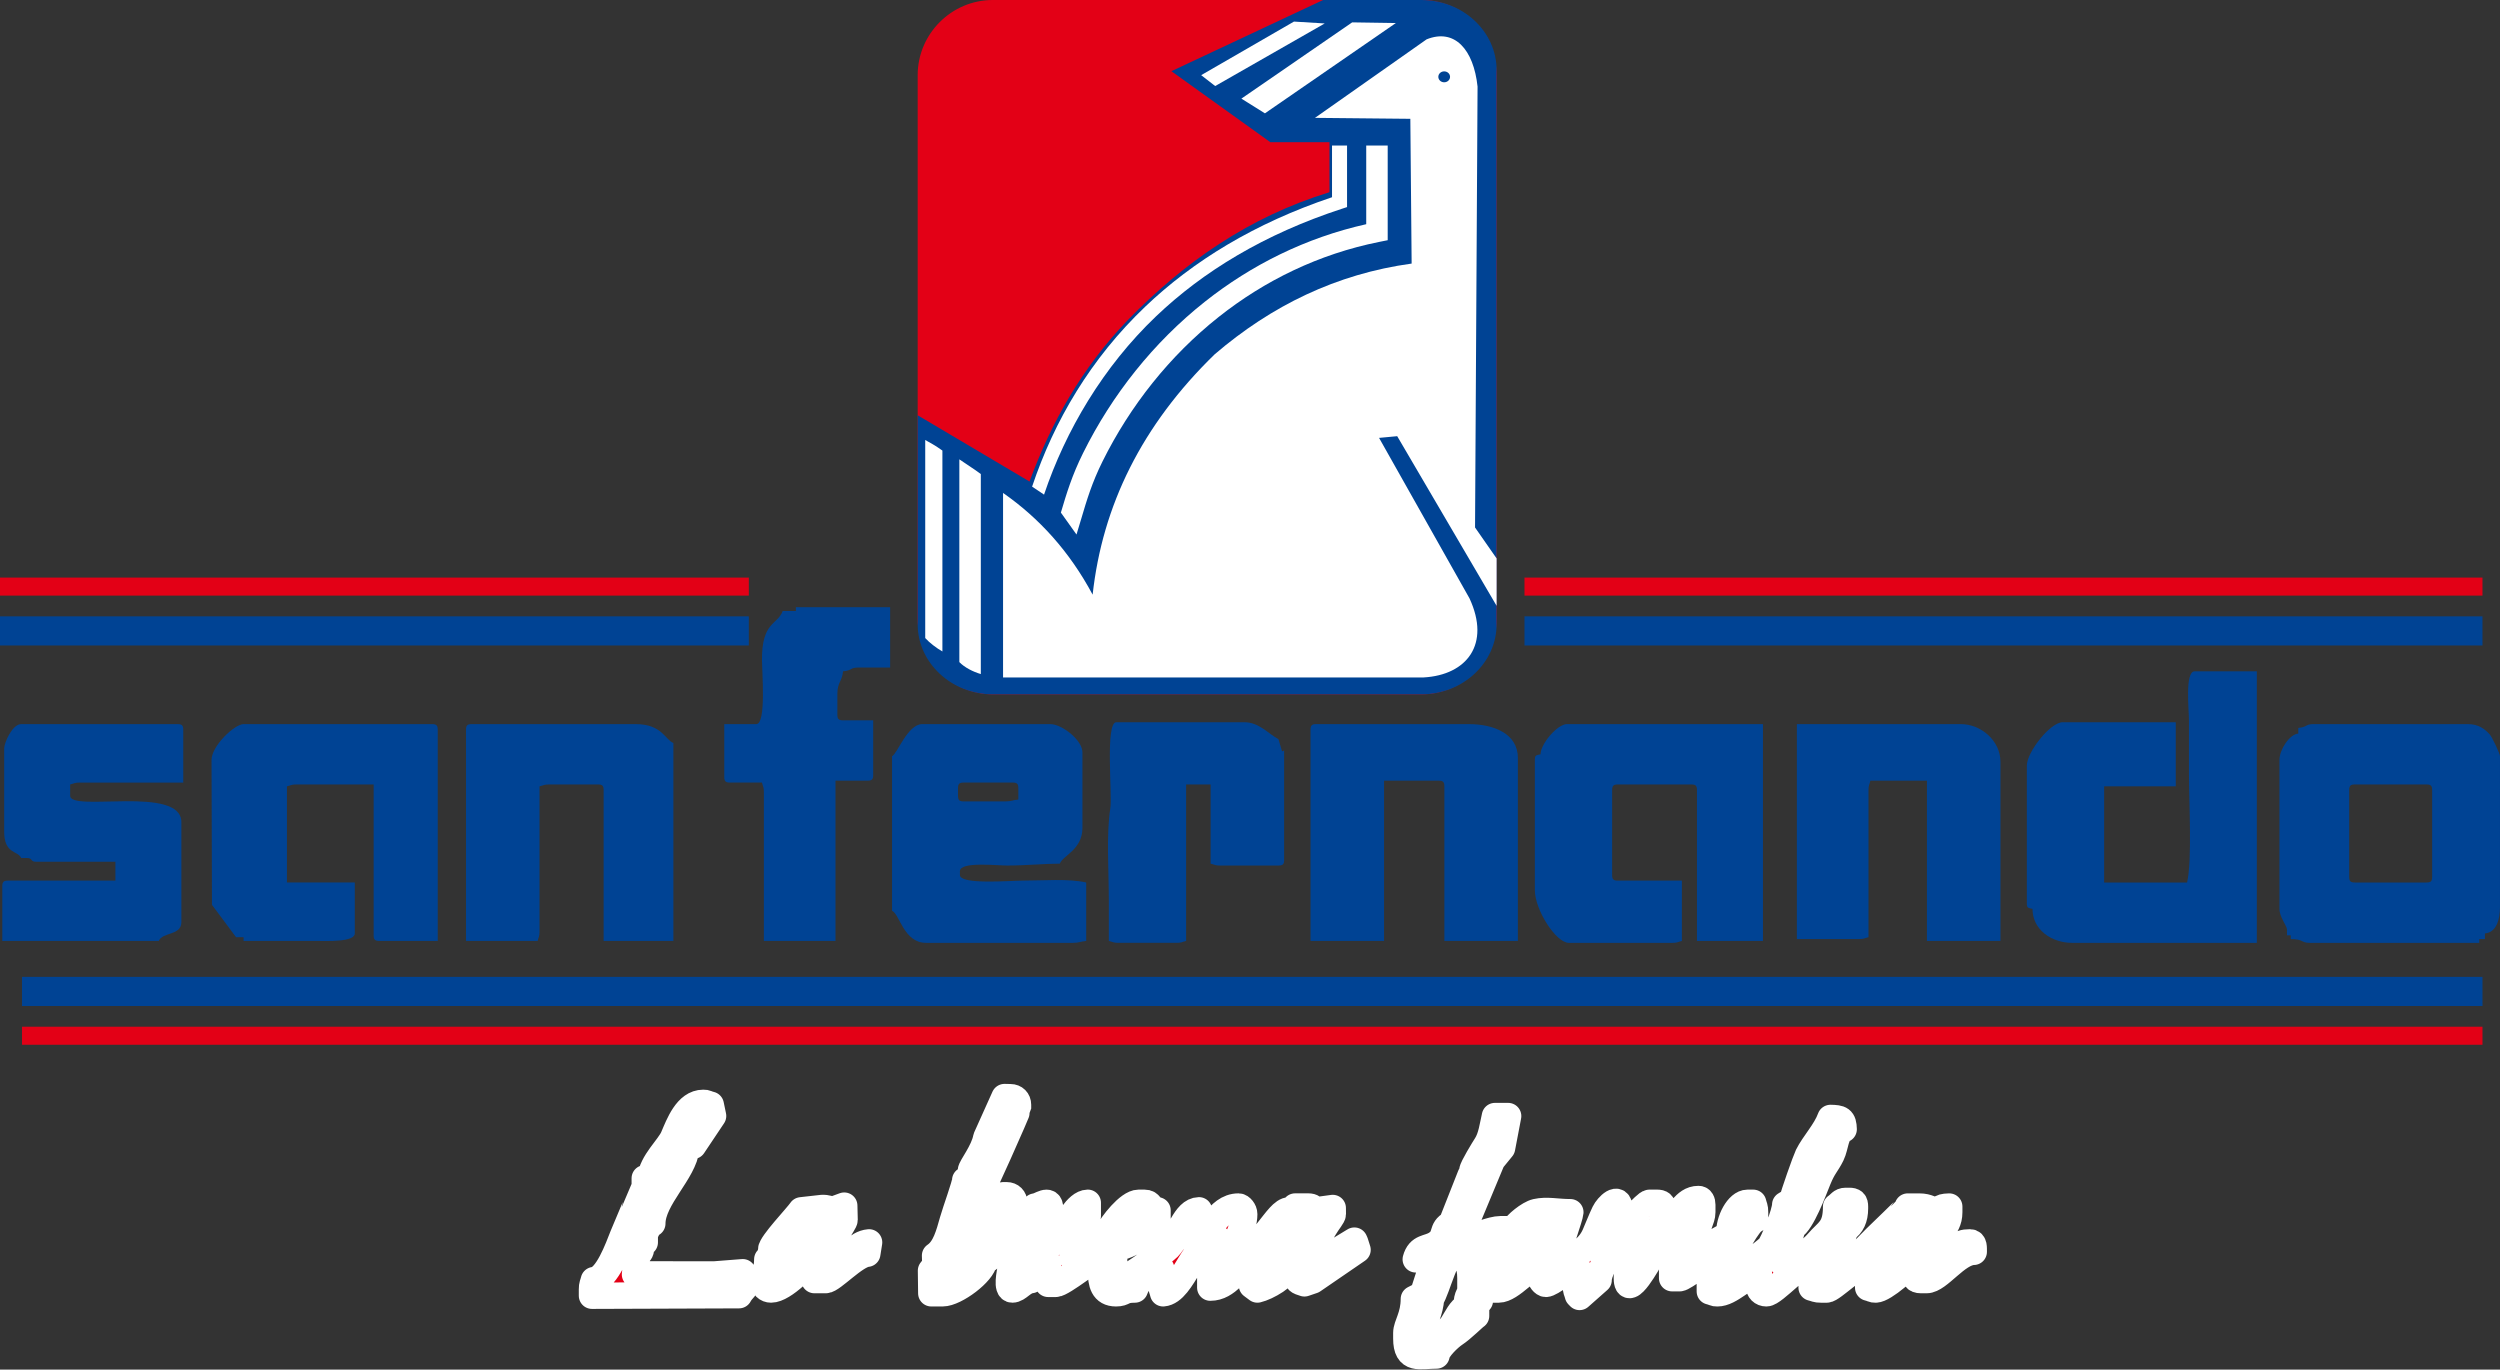 <?xml version="1.0" encoding="UTF-8" standalone="no"?>
<svg
   version="1.1"
   width="375.958"
   height="205.964"
   id="svg59"
   viewBox="0 0 375.958 205.964"
   sodipodi:docname="85901e3f99415470d4c37543a6900bf5.cdr"
   xmlns:inkscape="http://www.inkscape.org/namespaces/inkscape"
   xmlns:sodipodi="http://sodipodi.sourceforge.net/DTD/sodipodi-0.dtd"
   xmlns="http://www.w3.org/2000/svg"
   xmlns:svg="http://www.w3.org/2000/svg">
  <rect x="0" y="0" width="375.958" height="205.964" fill="#333333" stroke="none"/>
  <defs
     id="defs63" />
  <sodipodi:namedview
     id="namedview61"
     pagecolor="#ffffff"
     bordercolor="#666666"
     borderopacity="1.0"
     inkscape:pageshadow="2"
     inkscape:pageopacity="0.0"
     inkscape:pagecheckerboard="0" />
  <g
     id="Layer1000"
     transform="translate(-109.659,-318.975)">
    <g
       id="Layer1001">
      <path
         d="m 438.559,451.688 h -12.473 v -14.461 h 10.772 v -9.64 H 419.849 c -1.857,0 -5.386,4.478 -5.386,6.521 v 20.699 c 0,0.784 0.219,0.682 0.851,0.851 0,3.13 2.848,5.104 5.953,5.104 h 27.781 v -40.831 h -9.355 c -1.485,0 -0.851,5.771 -0.851,7.372 0,2.741 0,5.482 0,8.223 0,4.215 0.496,12.815 -0.283,16.162 z"
         style="fill:#004394;fill-rule:evenodd"
         id="path2" />
      <path
         d="m 179.74,428.721 v 31.757 h 10.772 c 0.148,-0.636 0.283,-0.652 0.283,-1.418 v -21.833 c 0.636,-0.148 0.652,-0.283 1.417,-0.283 h 7.371 c 0.653,0 0.851,0.197 0.851,0.851 v 22.684 h 10.489 v -29.772 c -1.216,-0.44 -1.69,-2.836 -5.67,-2.836 h -24.663 c -0.653,0 -0.851,0.197 -0.851,0.851 z"
         style="fill:#004394;fill-rule:evenodd"
         id="path4" />
      <path
         d="m 110.287,431.557 v 12.476 c 0,3.438 2.094,2.837 2.551,3.97 h 0.851 c 0.985,0 0.433,0.567 1.417,0.567 h 11.906 v 2.836 H 110.854 c -0.653,0 -0.85,0.197 -0.85,0.851 v 8.223 h 23.529 c 0.557,-1.379 3.402,-0.773 3.402,-2.836 v -15.028 c 0,-5.61 -16.725,-1.466 -16.725,-3.97 v -1.701 c 0.636,-0.148 0.652,-0.283 1.417,-0.283 h 15.592 v -7.939 c 0,-0.653 -0.197,-0.851 -0.851,-0.851 h -23.529 c -1.321,0 -2.551,2.771 -2.551,3.686 z"
         style="fill:#004394;fill-rule:evenodd"
         id="path6" />
      <path
         d="m 390.65,437.795 c 0,-0.766 0.135,-0.782 0.283,-1.418 h 8.505 v 24.101 h 11.056 v -26.937 c 0,-3.201 -2.953,-5.671 -5.953,-5.671 h -24.663 v 32.324 h 9.355 c 0.766,0 0.782,-0.136 1.417,-0.284 z"
         style="fill:#004394;fill-rule:evenodd"
         id="path8" />
      <path
         d="m 276.407,454.24 v 6.238 c 0.636,0.148 0.652,0.283 1.417,0.283 h 8.788 c 0.766,0 0.782,-0.135 1.417,-0.283 v -23.534 h 3.685 v 11.909 c 0.636,0.148 0.652,0.284 1.417,0.284 h 8.788 c 0.653,0 0.851,-0.197 0.851,-0.851 v -16.446 l -0.314,0.125 -0.537,-1.826 c -1.473,-0.779 -2.92,-2.552 -5.103,-2.552 h -19.277 c -1.712,0 -0.584,10.901 -0.911,12.983 -0.615,3.916 -0.223,9.258 -0.223,13.671 z"
         style="fill:#004394;fill-rule:evenodd"
         id="path10" />
      <path
         d="m 306.74,428.721 v 31.757 h 11.056 v -24.101 h 8.221 c 0.653,0 0.851,0.197 0.851,0.851 v 23.251 h 11.056 v -27.504 c 0,-3.717 -3.705,-5.104 -7.37,-5.104 h -22.962 c -0.653,0 -0.85,0.197 -0.85,0.851 z"
         style="fill:#004394;fill-rule:evenodd"
         id="path12" />
      <path
         d="m 229.349,410.858 h -1.984 c -0.767,2.119 -3.149,1.549 -3.121,7.369 0.008,1.792 0.662,9.643 -0.848,9.643 h -4.819 v 7.939 c 0,0.653 0.197,0.851 0.851,0.851 h 4.819 c 0.148,0.636 0.284,0.652 0.284,1.418 v 22.4 h 10.772 v -24.101 h 4.819 c 0.653,0 0.85,-0.197 0.85,-0.851 v -8.223 h -4.536 c -0.653,0 -0.85,-0.197 -0.85,-0.851 v -3.119 c 0,-1.772 0.726,-1.904 0.85,-3.402 1.393,-0.116 1.039,-0.567 2.268,-0.567 h 4.819 v -9.073 h -14.174 z"
         style="fill:#004394;fill-rule:evenodd"
         id="path14" />
      <path
         d="m 141.47,433.258 0.064,21.787 3.621,4.866 h 1.134 v 0.567 h 11.056 c 1.446,0 5.67,0.2 5.67,-1.134 v -7.656 h -10.205 v -14.461 c 0.636,-0.148 0.652,-0.283 1.417,-0.283 h 11.623 v 22.684 c 0,0.653 0.197,0.851 0.85,0.851 h 8.788 v -31.757 c 0,-0.653 -0.197,-0.851 -0.85,-0.851 h -28.348 c -1.341,0 -4.819,3.266 -4.819,5.387 z"
         style="fill:#004394;fill-rule:evenodd"
         id="path16" />
      <path
         d="m 462.938,437.795 c 0,-0.653 0.197,-0.851 0.851,-0.851 h 10.772 c 0.653,0 0.851,0.197 0.851,0.851 v 13.043 c 0,0.653 -0.197,0.851 -0.851,0.851 h -10.772 c -0.653,0 -0.851,-0.197 -0.851,-0.851 z m -7.654,-9.357 v 0.851 c -1.329,0.111 -2.835,2.428 -2.835,3.97 v 22.4 c 0,1.242 1.134,2.523 1.134,3.119 v 0.851 h 0.567 v 0.567 c 1.946,0 1.512,0.567 2.835,0.567 h 25.513 v -0.567 h 0.85 v -0.851 c 1.721,-0.143 2.268,-2.09 2.268,-3.97 V 432.691 c 0,-0.379 -1.198,-2.894 -1.545,-3.275 -0.797,-0.876 -1.738,-1.545 -3.274,-1.545 H 457.552 c -1.229,0 -0.875,0.451 -2.268,0.567 z"
         style="fill:#004394;fill-rule:evenodd"
         id="path18" />
      <path
         d="m 262.8,439.212 c -0.887,0.074 -1.007,0.284 -1.984,0.284 h -6.237 c -0.653,0 -0.851,-0.197 -0.851,-0.851 v -1.134 c 0,-0.653 0.197,-0.851 0.851,-0.851 h 7.37 c 0.653,0 0.85,0.197 0.85,0.851 z m -18.993,-6.521 v 23.251 c 1.139,0.46 1.741,4.82 5.103,4.82 h 22.112 c 0.977,0 1.098,-0.21 1.984,-0.283 v -8.79 c -2.634,-0.614 -6.53,-0.283 -9.638,-0.283 -1.769,0 -9.355,0.659 -9.355,-0.851 v -0.567 c 0,-1.481 5.51,-0.851 7.087,-0.851 2.814,0 5.625,-0.284 7.938,-0.284 0.446,-1.232 3.402,-2.086 3.402,-5.387 V 432.124 c 0,-1.871 -3.109,-4.253 -4.819,-4.253 h -19.277 c -2.205,0 -3.764,4.509 -4.536,4.82 z"
         style="fill:#004394;fill-rule:evenodd"
         id="path20" />
      <path
         d="m 352.097,437.795 c 0,-0.653 0.197,-0.851 0.851,-0.851 h 11.056 c 0.653,0 0.85,0.197 0.85,0.851 v 22.684 h 9.922 v -32.608 h -29.482 c -1.432,0 -3.933,2.945 -3.969,4.537 -0.632,0.169 -0.851,0.066 -0.851,0.851 v 19.565 c 0,2.986 3.178,7.939 5.103,7.939 h 15.591 c 0.766,0 0.782,-0.135 1.417,-0.283 v -9.073 h -9.638 c -0.653,0 -0.851,-0.197 -0.851,-0.851 z"
         style="fill:#004394;fill-rule:evenodd"
         id="path22" />
    </g>
    <path
       d="m 252.544,510.345 0.263,-2.595 1.438,-0.523 c 0.119,-1.434 3.001,-4.033 3.113,-5.139 l 1.99,-0.249 v 1.701 c 0,2.301 -4.066,6.744 -6.804,6.805 z m 5.427,-20.27 c -0.373,2.067 -2.308,4.418 -2.308,4.958 l -0.02,1.081 -0.83,0.337 c -0.015,0.679 -1.448,4.587 -1.869,6.07 -0.595,2.099 -1.139,4.249 -2.667,5.272 l 0.041,1.452 -0.651,0.815 0.043,3.404 h 1.701 c 1.928,0 6.098,-3.149 6.237,-4.82 1.417,-0.33 4.536,-5.251 4.536,-6.805 v -1.985 c 0,-0.664 -0.47,-1.134 -1.134,-1.134 h -0.567 c -0.693,0 -3.187,1.854 -3.969,2.268 v -1.418 c 0.501,-0.748 6.237,-13.553 6.237,-13.894 v -0.567 c 0,-0.664 -0.47,-1.134 -1.134,-1.134 l -0.895,-0.02 z m 72.247,25.373 c -0.895,0.361 -1.553,1.825 -2.116,2.704 -0.599,0.936 -2.217,2.124 -2.42,2.683 h -1.984 v -2.268 c 0,-0.486 1.134,-2.611 1.134,-4.253 1.003,-1.498 2.235,-7.372 3.969,-7.372 h 0.851 c 0.407,1.749 1.134,1.967 1.134,4.253 v 1.418 c 0,1.323 -0.567,0.889 -0.567,2.835 z m 62.366,-5.104 v -1.134 c 0,-2.439 2.539,-6.805 5.103,-6.805 h 1.984 c 0,2.729 -1.567,3.034 -2.769,4.602 -0.658,0.858 -3.011,3.308 -4.317,3.337 z m -53.861,-6.805 c 1.402,-0.117 1.212,-0.851 3.118,-0.851 h 1.134 c -0.076,3.422 -4.136,4.918 -4.819,6.805 h -1.417 v -1.418 c 0,-1.599 1.857,-3.007 1.984,-4.537 z m -7.654,-8.506 v 0.851 l -0.275,-0.117 -2.843,7.206 c -1.706,0.903 -0.609,1.938 -2.327,3.06 -1.187,0.775 -2.539,0.379 -3.059,2.327 l 2.747,0.066 -1.673,5.194 -1.357,0.694 c 0,2.629 -1.134,3.915 -1.134,5.104 v 0.851 c 0,3.397 1.986,2.552 4.536,2.552 0.081,-0.978 1.951,-2.733 2.72,-3.234 1.171,-0.763 3.036,-2.649 3.233,-2.72 v -1.134 c 0,-0.636 0.224,-0.623 0.567,-1.134 v -1.134 c 0.343,-0.512 0.567,-0.498 0.567,-1.134 v -2.552 c 0,-1.771 -0.726,-1.904 -0.832,-3.329 l 3.1,-0.641 v 1.134 c 0,1.798 -1.134,0.92 -1.134,3.403 v 1.134 c 0,0.766 0.135,0.782 0.283,1.418 h 0.851 c 1.863,0 4.639,-3.543 6.237,-3.97 v 1.985 c 0,0.548 0.505,1.134 0.851,1.134 0.857,0 3.13,-2.231 4.853,-2.263 l -0.318,2.547 c -0.088,0.587 0.139,0.798 0.283,1.418 l 0.254,0.263 2.864,-2.532 c 0,-2.371 4.412,-7.656 5.386,-7.656 h 0.85 c 0,3.758 -1.984,6.05 -1.984,7.089 v 0.283 c 0,3.451 3.431,-2.868 3.517,-3.004 0.968,-1.528 2.35,-3.607 4.304,-4.059 l -1.017,5.929 v 1.134 h 1.134 c 0.602,0 4.421,-2.946 5.103,-3.402 0,1.946 -0.567,1.513 -0.567,2.836 v 2.552 c 0.76,0.182 0.534,0.284 1.134,0.284 1.965,0 4.011,-2.524 6.237,-3.119 v 1.985 c 0,0.664 0.47,1.134 1.134,1.134 1.175,0 5.299,-4.877 7.371,-5.104 -0.043,1.933 -0.567,0.885 -0.567,1.985 v 2.268 c 0.636,0.148 0.652,0.283 1.417,0.283 h 0.85 c 0.847,0 4.483,-3.778 6.237,-3.97 v 3.686 c 0.76,0.182 0.534,0.283 1.134,0.283 1.243,0 5.065,-3.366 5.386,-4.253 1.454,1.065 -0.403,2.835 1.417,2.835 h 0.851 c 1.842,0 4.556,-4.197 7.087,-4.253 -0.014,-0.625 0.087,-1.418 -0.567,-1.418 -2.032,0 -1.469,0.85 -2.492,1.477 -0.506,0.31 -2.246,1.016 -2.894,1.359 0,-4.693 2.268,-4.643 2.268,-7.372 v -0.851 c -1.763,0.039 -1.146,0.567 -1.701,0.567 -1.194,0 -1.355,-0.567 -2.835,-0.567 h -1.701 c -0.046,0.114 -4.354,4.287 -4.868,4.771 -0.957,0.9 -3.869,4.302 -5.337,4.302 h -0.851 v -1.985 l 0.29,0.131 1.411,-3.817 c 0.916,-0.613 1.417,-1.6 1.417,-3.119 v -0.283 c 0,-0.653 -0.197,-0.851 -0.851,-0.851 h -0.567 c -0.681,0 -0.833,0.459 -1.417,0.851 0,3.405 -1.256,3.641 -2.786,5.437 -0.865,1.015 -3.348,3.03 -5.35,3.001 l 1.616,-5.318 c 1.357,-0.719 3.107,-5.46 3.825,-7.232 0.77,-1.898 1.282,-2.197 2.005,-3.665 0.638,-1.296 0.561,-3.337 1.824,-3.847 -0.035,-1.554 -0.476,-1.668 -1.984,-1.701 -0.735,2.031 -2.495,3.828 -3.408,5.664 -0.297,0.598 -2.261,6.121 -2.321,6.729 l -1.075,0.649 c 0,1.182 -1.823,5.804 -2.388,6.401 -0.707,0.747 -4.452,3.498 -5.55,3.523 v -2.268 c 0,-0.511 2.446,-5.132 3.402,-5.387 v -1.134 c 0,-0.766 -0.135,-0.782 -0.283,-1.418 h -0.85 c -1.419,0 -2.835,2.658 -2.738,4.709 l -4.754,2.668 -0.162,-0.289 v -1.701 c 0,-2.003 0.85,-2.802 0.85,-3.97 v -1.134 c 0,-0.464 -0.17,-0.851 -0.567,-0.851 -2.287,0 -2.624,2.653 -4.819,2.835 v 0.851 h -0.567 v -2.268 c 0,-0.653 -0.197,-0.851 -0.85,-0.851 h -1.134 c -0.633,0 -3.628,3.859 -5.103,4.253 0.111,-1.329 0.567,-1.402 0.567,-2.835 v -0.567 c 0,-2.108 -1.772,-0.35 -2.23,0.605 -0.529,1.103 -0.976,2.277 -1.452,3.368 -0.912,2.088 -2.969,3.403 -5.389,3.967 v -1.701 c 0,-0.419 1.636,-4.891 1.701,-5.671 -2.028,0 -3.488,-0.401 -5.137,-0.034 -1.094,0.243 -3.084,1.884 -3.368,2.586 h -1.984 c -1.364,0 -3.893,1.134 -4.252,1.134 h -1.417 l -0.343,-0.144 4.737,-11.37 1.494,-1.827 0.915,-4.806 h -1.984 c -0.352,1.513 -0.529,3.15 -1.305,4.366 -0.366,0.574 -2.097,3.392 -2.097,3.857 z m -102.053,10.208 c 0.094,-1.128 1.685,-2.552 2.835,-2.552 h 1.701 c -0.197,2.37 -4.299,6.855 -6.52,7.372 0,-1.917 0.165,-4.669 1.984,-4.82 z m 5.92,-4.342 c -0.647,-0.069 -0.832,-0.299 -1.676,-0.259 l -3.11,0.348 c -0.645,0.964 -4.536,5 -4.536,5.954 v 1.418 h -0.567 c 0,1.852 -0.567,1.801 -0.567,3.403 0,0.664 0.47,1.134 1.134,1.134 1.906,0 5.516,-3.736 5.953,-4.82 0.478,0.332 0.567,0.041 0.567,0.851 v 2.552 h 1.701 c 0.991,0 4.428,-3.819 6.25,-3.967 l 0.27,-1.704 c -1.933,0.161 -3.003,2.268 -4.252,2.268 h -1.417 c 0,-3.144 1.984,-5.12 1.984,-5.671 l -0.051,-2.123 z m -27.465,-4.731 h -0.85 v 0.851 c 0,0.019 -2.869,6.737 -3.281,7.777 -0.715,1.805 -2.391,6.519 -4.373,6.684 -0.148,0.636 -0.283,0.652 -0.283,1.418 l 4e-4,0.932 22.111,-0.081 c 0.567,-1.071 1.134,-0.93 1.134,-2.268 0,-0.636 -0.224,-0.623 -0.572,-1.182 l -4.248,0.332 -11.958,-0.007 0.336,-2.828 c 0.343,-0.512 0.567,-0.498 0.567,-1.134 v -0.851 h 0.567 v -0.851 c 0,-0.618 0.611,-1.774 1.134,-1.985 0,-3.759 4.809,-7.807 5.114,-11.307 l 1.024,-0.38 3.002,-4.489 -0.352,-1.688 c -0.76,-0.182 -0.534,-0.283 -1.134,-0.283 -2.469,0 -3.667,3.248 -4.482,5.158 -0.667,1.564 -3.256,3.782 -3.456,6.184 z m 92.415,11.625 c 0,-0.721 3.534,-5.104 5.103,-5.104 h 1.701 v 0.851 c 0,0.658 -2.929,4.707 -3.969,4.82 l -1.209,1.927 -0.776,0.058 c -0.653,0 -0.85,-0.197 -0.85,-0.851 z m -34.585,-7.372 c -0.086,1.039 -0.854,2.175 -1.349,2.904 -0.631,0.93 -0.508,2.146 -1.022,3.231 -0.521,1.1 -1.002,1.523 -1.258,2.995 -0.155,0.893 -0.707,3.346 0.227,3.346 0.893,0 1.574,-1.28 2.835,-1.418 0.031,-1.402 1.467,-2.299 2.551,-2.552 v 3.119 h 1.134 c 1.027,0 5.997,-4.065 6.804,-4.253 v 2.268 c 0,1.91 0.342,3.403 2.268,3.403 1.322,0 0.889,-0.567 2.835,-0.567 0.594,-1.641 2.13,-2.69 3.969,-3.119 v 2.268 c 0,0.766 0.135,0.782 0.283,1.418 3.058,-0.255 4.635,-8.143 8.221,-8.223 v 1.701 c 0,0.636 -0.224,0.623 -0.567,1.134 v 1.134 c -0.343,0.512 -0.567,0.498 -0.567,1.134 v 2.268 c 2.655,0 3.872,-2.835 6.237,-3.97 l 0.034,3.645 0.816,0.608 c 1.456,-0.339 4.383,-2.003 4.55,-3.345 l 1.403,-0.341 v 1.701 c 0,0.887 0.509,0.803 1.119,1.058 l 1.269,-0.433 6.718,-4.606 -0.353,-1.112 -0.124,-0.272 -3.651,2.223 -0.159,-0.261 c -0.279,1.046 -0.661,1.105 -1.984,1.134 v -0.851 c 0,-3.396 2.551,-5.6 2.551,-6.238 l -0.009,-0.914 -2.542,0.346 c -0.512,-0.343 -0.498,-0.567 -1.134,-0.567 h -1.984 v 0.567 h -0.85 c -1.944,0 -3.982,6.035 -8.505,7.089 0.049,-2.192 1.701,-4.206 1.701,-6.521 0,-0.548 -0.505,-1.134 -0.85,-1.134 -3.262,0 -4.245,4.42 -6.804,5.104 v -1.418 c 0.964,-0.389 0.851,-1.793 0.851,-3.119 -2.118,0.047 -2.961,3.863 -4.617,5.59 -0.58,0.605 -5.66,4.335 -6.155,4.335 h -1.134 c -0.653,0 -0.85,-0.197 -0.85,-0.851 v -3.402 c 2.499,-0.056 5.837,-3.062 6.52,-3.119 v -2.552 c -1.372,-0.366 -0.948,-1.134 -1.984,-1.134 h -0.85 c -1.54,0 -4.058,3.297 -4.619,4.454 -0.758,1.563 -3.425,3.564 -5.367,3.761 l 0.348,-3.111 h 0.567 l 0.227,-1.304 1.191,-1.815 v -1.985 c -1.676,0.037 -3.162,3.211 -4.082,4.423 -1.005,1.325 -2.802,3.65 -4.423,4.083 0.264,-3.168 2.835,-5.559 2.835,-7.656 0,-1.706 -1.535,-0.301 -2.268,-0.283 z m 13.47,3.845 c 0,0 3.367,-0.557 3.583,-1.423 0.216,-0.866 -2.255,-0.619 -3.583,1.423 z"
       style="fill:#e30016;fill-rule:evenodd;stroke:#ffffff;stroke-width:3.967;stroke-linecap:round;stroke-linejoin:round;stroke-dasharray:none"
       id="path25" />
    <g
       id="Layer1002">
      <path
         d="m 258.966,318.975 h 64.452 c 6.216,0 11.303,5.086 11.303,11.303 v 81.813 c 0,6.216 -5.086,11.303 -11.303,11.303 h -64.452 c -6.216,0 -11.303,-5.086 -11.303,-11.303 v -81.813 c 0,-6.216 5.086,-11.303 11.303,-11.303 z"
         style="fill:#e30016;fill-rule:evenodd"
         id="path27" />
      <path
         d="m 308.633,318.975 h 14.786 c 6.216,0 11.302,4.739 11.302,10.531 v 83.357 c 0,5.792 -5.086,10.531 -11.302,10.531 h -64.453 c -6.216,0 -11.302,-4.739 -11.302,-10.531 v -31.438 l 16.815,9.963 c 3.253,-8.835 7.849,-17.074 14.78,-24.277 8.414,-8.649 18.186,-15.506 30.329,-19.232 v -7.521 h -8.894 l -14.881,-10.677 z"
         style="fill:#004394;fill-rule:evenodd"
         id="path29" />
      <path
         d="m 334.721,402.952 v 7.127 l -14.946,-25.508 -2.728,0.255 13.599,24.134 c 3.212,6.916 -0.423,11.517 -6.878,11.89 h -63.266 v -27.745 c 5.445,3.799 10,8.809 13.471,15.297 1.466,-13.363 7.375,-25.474 18.363,-36.154 8.512,-7.285 18.261,-12.075 29.609,-13.635 l -0.195,-21.77 -14.343,-0.144 16.791,-11.808 c 4.221,-1.695 7.063,1.531 7.661,7.106 l -0.379,66.302 z m -7.881,-73.244 c 0.487,0 0.882,0.368 0.882,0.822 0,0.454 -0.395,0.822 -0.882,0.822 -0.487,0 -0.882,-0.368 -0.882,-0.822 0,-0.454 0.395,-0.822 0.882,-0.822 z"
         style="fill:#ffffff;fill-rule:evenodd"
         id="path31" />
      <path
         d="m 257.157,390.265 v 30.078 c -1.184,-0.348 -2.454,-0.997 -3.229,-1.8 v -30.491 c 1.441,1.001 2.096,1.363 3.229,2.213 z"
         style="fill:#ffffff;fill-rule:evenodd"
         id="path33" />
      <path
         d="m 251.38,386.732 c 0,9.93 0,20.282 0,30.212 -0.888,-0.502 -1.935,-1.302 -2.583,-2.016 v -29.789 c 0.485,0.31 1.248,0.623 2.583,1.593 z"
         style="fill:#ffffff;fill-rule:evenodd"
         id="path35" />
      <path
         d="m 269.198,396.061 c 0.858,-2.896 1.665,-5.583 3.337,-8.953 4.344,-8.754 10.582,-16.634 18.318,-22.762 6.967,-5.519 15.15,-9.616 24.263,-11.656 v -11.834 h 3.229 v 13.03 1.212 l -1.28,0.257 c -9.08,1.822 -17.228,5.814 -24.131,11.281 -7.371,5.838 -13.321,13.361 -17.473,21.727 -1.6,3.224 -2.369,5.822 -3.205,8.643 -0.226,0.762 -0.456,1.541 -0.709,2.353 z"
         style="fill:#ffffff;fill-rule:evenodd"
         id="path37" />
      <path
         d="m 264.869,392.156 c 3.342,-9.954 8.835,-19.26 17.006,-27.057 7.185,-6.857 16.433,-12.54 28.097,-16.463 v -7.779 h 2.26 v 8.518 0.743 l -0.759,0.248 c -11.672,3.815 -20.876,9.415 -27.982,16.197 -7.906,7.545 -13.585,17.141 -16.826,26.797 z"
         style="fill:#ffffff;fill-rule:evenodd"
         id="path39" />
      <path
         d="m 290.295,330.278 13.954,-8.057 4.627,0.282 -16.474,9.413 z"
         style="fill:#ffffff;fill-rule:evenodd"
         id="path41" />
      <path
         d="m 296.343,333.807 16.661,-11.469 6.568,0.101 -19.69,13.581 z"
         style="fill:#ffffff;fill-rule:evenodd"
         id="path43" />
    </g>
    <path
       d="m 109.659,411.664 h 112.608 v 4.379 H 109.659 Z"
       style="fill:#004394;fill-rule:evenodd"
       id="path46" />
    <path
       d="m 109.659,405.833 h 112.608 v 2.711 H 109.659 Z"
       style="fill:#e30016;fill-rule:evenodd"
       id="path48" />
    <path
       d="m 338.915,411.664 h 144.067 v 4.379 H 338.915 Z"
       style="fill:#004394;fill-rule:evenodd"
       id="path50" />
    <path
       d="m 338.915,405.833 h 144.067 v 2.711 H 338.915 Z"
       style="fill:#e30016;fill-rule:evenodd"
       id="path52" />
    <path
       d="m 112.969,470.257 h 370.014 v -4.379 H 112.969 Z"
       style="fill:#004394;fill-rule:evenodd"
       id="path54" />
    <path
       d="m 112.969,476.088 h 370.014 v -2.711 H 112.969 Z"
       style="fill:#e30016;fill-rule:evenodd"
       id="path56" />
  </g>
</svg>

